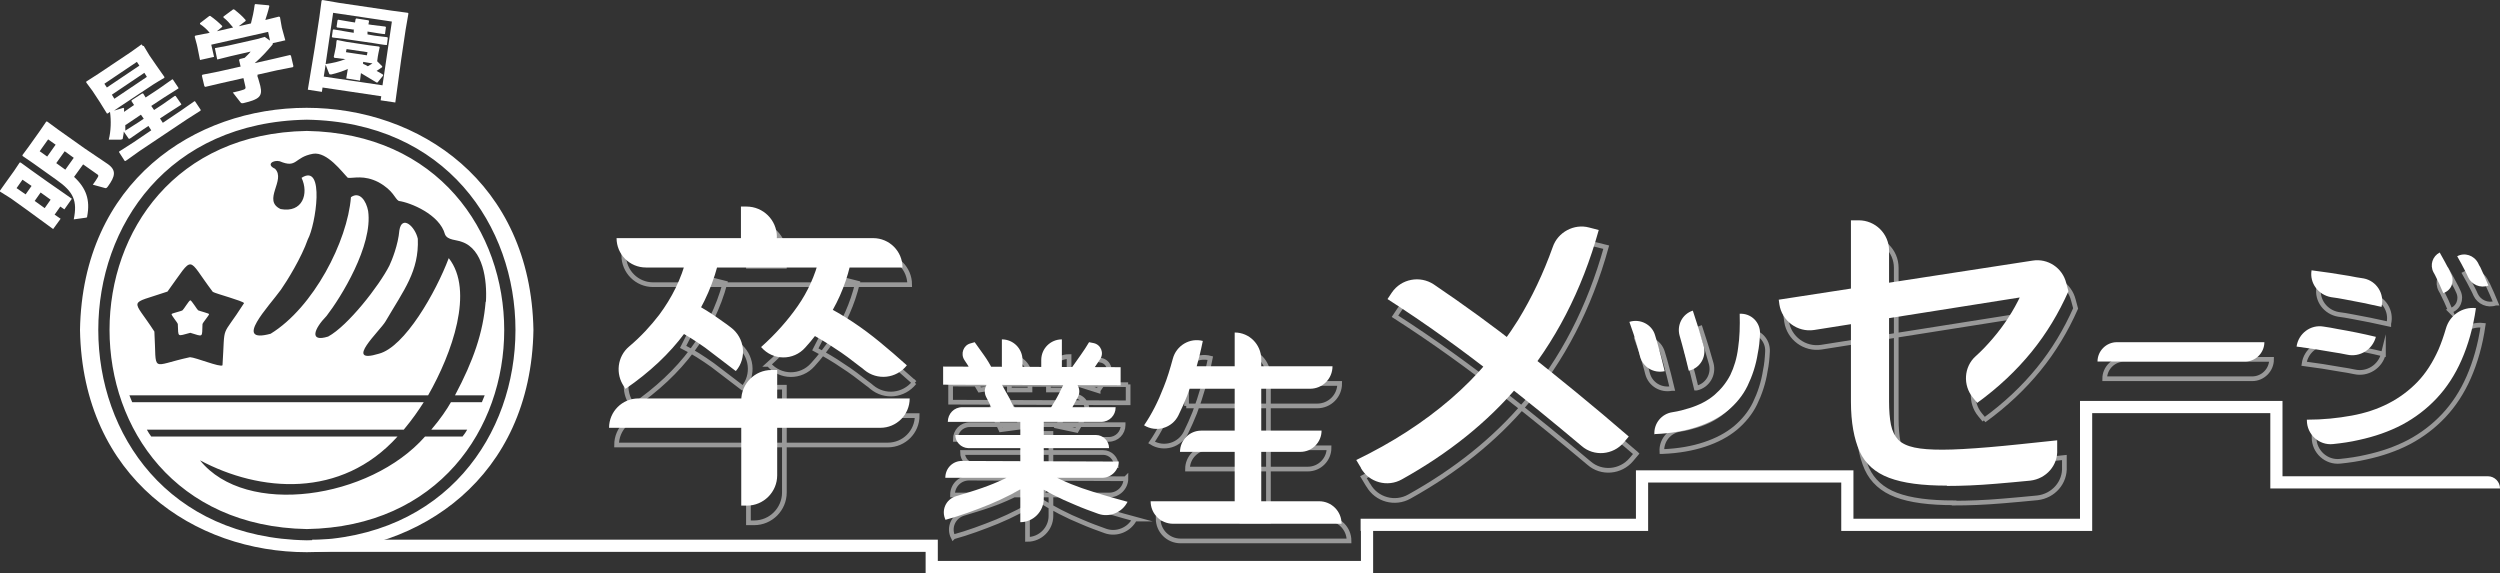 <?xml version="1.0" encoding="UTF-8"?>
<svg id="_レイヤー_2" xmlns="http://www.w3.org/2000/svg" version="1.1" viewBox="0 0 800 183.4">
  <rect x="0" y="0" width="800" height="183.4" fill="#333333" stroke="none"/>
  <!-- Generator: Adobe Illustrator 29.1.0, SVG Export Plug-In . SVG Version: 2.1.0 Build 142)  -->
  <defs>
    <style>
      .st0 {
        fill: #fff;
      }

      .st1 {
        fill: none;
        stroke: #fff;
        stroke-miterlimit: 10;
        stroke-width: 1.5px;
      }

      .st2 {
        opacity: .5;
      }
    </style>
  </defs>
  <g id="_レイヤー_1-2">
    <g>
      <path class="st0" d="M170.7,105.6c-1.6,94.8-143.4,94.8-145.1,0,1.6-94.8,143.4-94.8,145.1,0ZM98.2,38.3c-89,1.5-89,133.1,0,134.6,89-1.5,89-133.1,0-134.6ZM98.2,41.9c-84.2,1.4-84.2,125.9,0,127.4,84.2-1.4,84.2-125.9,0-127.4ZM155.4,96.6c-.8,9.8-3.9,18.8-9.8,29.9h9.5c-.3.8-.6,1.5-.9,2.2h-9.9c-1.3,2.3-3.4,5.4-6.3,8.8h11.5c-.4.7-.9,1.5-1.5,2.2h-12c-17.6,20-57.3,25.9-72,7.6,19.1,10.2,45.1,12.4,63.2-7.6H48.4c-.5-.7-1-1.4-1.4-2.2h82.2c2.9-3.5,4.6-6,6.4-8.8H42.3c-.3-.7-.6-1.4-.9-2.2h95.6c7.7-13.5,14.8-33.5,6.6-43.9-4.1,10.9-14.1,28.5-22.4,30.6-11.5,3.5.5-7.4,2.2-10.4,5.9-10.1,10.7-16,10.3-26.4-.9-4-5.1-7.7-5.9-2.7-.4,4.7-2.4,9.6-3.2,11.3-3.3,6.5-13.3,19.3-19.6,22.7-6.1,1.9-4.6-2.4-.5-6.6,4.5-5.8,14.9-22.5,13.3-33.6-.6-3.2-2.7-6.4-5.5-4.4-1.1,14.1-12,35.3-25.7,43.7-12.2,3.3-.6-8.7,3.3-14.1,1.9-2.7,6.6-10.3,8.6-16.1,2.5-4.5,5.6-24.6-2-19.7,2.4,5.1.3,11.3-6.7,10-6-2.8,1.8-9.3-1.8-12.9-3-1.4-.5-2.9,1.5-2.4,5.7,2.4,4.5-1.3,10.7-2.4,4.5-.7,9.3,5.9,11.1,7.7,1.9.2,5.1-1,9.8,1.4,4.9,2.7,5.2,5.3,6.5,6,3.7.5,13.1,4.3,14.8,10.7.8,1.9,3.7,1.7,5.4,2.4,6.8,2.3,8.1,12.2,7.7,19.1h0ZM49.4,106.1c-7.1-11-8.7-8.4,4.2-12.8,8.8-12.1,6-11.1,14.5.1,1,.6,9.7,2.9,10,3.6-7.6,11.9-6,5.8-6.9,19.9-.8.7-8.5-2.5-10.4-2.6-13,2.8-10.6,5.4-11.4-8.2h0ZM54.9,100.5c-.1.4,1.9,2.7,2,3.2.2,4.4-.3,3.9,4,2.8,4.3,1.3,3.7,1.6,3.9-2.8.1-.5,2.2-2.9,2.1-3.2,0-.2-3.1-1-3.5-1.2-.3-.2-2.1-3.2-2.5-3.2-.4,0-2.1,2.9-2.5,3.2-.4.3-3.3.9-3.5,1.2h0Z"/>
      <g class="st2">
        <path class="st1" d="M202.6,130l-.5-.8c-2.8-4-2.2-9.6,1.6-12.8s6.9-6.6,9.6-10.1c4.1-5.5,7.1-11.5,8.8-18.2l9.9,2.5c-2.1,7.8-5.6,14.9-10.5,21.5s-11.2,12.5-18.9,17.8h0ZM293.5,133h0c0,5.2-4.2,9.4-9.4,9.4h-86.8c0-5.2,4.2-9.4,9.4-9.4h86.8ZM291.1,91.1h-82.1c-5.2,0-9.4-4.2-9.4-9.4h82.1c5.2,0,9.4,4.2,9.4,9.4h0ZM237.8,124.2h-.1c-3.4-2.6-6.7-5.1-9.7-7.4-3.1-2.2-6.2-4.2-9.4-5.8l4.6-9.1c3.6,1.9,7,4,10.4,6.5.9.6,1.7,1.2,2.6,1.9,4.4,3.3,5.2,9.7,1.6,13.9h0ZM251,85.2h-11.5v-13.6h1.8c5.3,0,9.7,4.3,9.7,9.7v3.9ZM241.3,167.3h-1.8v-33.7c0-5.3,4.3-9.7,9.7-9.7h1.8v33.7c0,5.3-4.3,9.7-9.7,9.7ZM245.9,116.6h0c4.7-4.2,8.6-8.6,11.8-13.2,3.2-4.6,5.5-9.7,6.9-15.3l9.8,2.5c-1.6,6.6-4.3,12.7-8.1,18.2-1.9,2.7-3.9,5.4-6.2,7.9-3.8,4.3-10.4,4.2-14.1-.1h0ZM292.6,122.4h0c-3.4,4.3-9.5,4.9-13.6,1.5-.5-.4-.9-.8-1.4-1.1-2.7-2.1-5.3-4.1-8-5.8-2.6-1.8-5.5-3.5-8.7-5.2l4.6-9c3.6,1.9,6.9,3.8,9.9,5.8s5.8,4.1,8.6,6.4,5.7,4.8,8.7,7.5h0Z"/>
        <path class="st1" d="M305,171.9h0c-1.5-3,0-6.6,3.3-7.6,2.9-.9,5.7-1.7,8.5-2.7,4.6-1.6,9.1-3.7,13.5-6.4l2.6,4.6c-4.6,2.8-9.2,5.2-13.8,7.1-4.7,1.9-9.3,3.6-14,4.9h0ZM361,123v5.9l-56.8-.2v-5.8s56.8.2,56.8.2ZM360.3,153.1h0c0,2.9-2.4,5.3-5.3,5.3h-50.2c0-3.1,2.4-5.4,5.3-5.4l50.1.2h0ZM359.4,136h0c0,2.5-2,4.6-4.6,4.6h-49.1c0-2.6,2-4.7,4.6-4.7h49.1ZM357.1,149h-45c-2.3-.1-4.1-2-4.1-4.2h45c2.3,0,4.2,1.9,4.2,4.2h0ZM320.1,123.8l-6.6,1c-.8-1.4-1.6-2.7-2.5-4h0c-1.3-2-.3-4.7,1.9-5.3l1.4-.4c1,1.4,2,2.8,3,4.2s1.9,2.9,2.7,4.5h0ZM327,136.6l-6.7.9c-.8-1.8-1.6-3.4-2.4-4.9h0c-1.2-2.3,0-5.1,2.6-5.8l1.1-.3c1,1.5,1.9,3.1,2.8,4.8.9,1.6,1.8,3.4,2.7,5.3h0ZM323,124.8v-10.7h0c3.7,0,6.6,3,6.6,6.6v4.1h-6.6ZM328.8,172.6v-33.9h7.5v26.4c0,4.1-3.4,7.5-7.5,7.5h0ZM363.1,166.1c-1.7,3.4-5.8,5.1-9.4,3.8-2.5-.9-5-1.8-7.5-2.9-4.7-1.9-9.3-4.3-13.8-7.1l2.6-4.6c4.3,2.7,8.9,4.8,13.5,6.4,4.7,1.6,9.5,3,14.7,4.4h0ZM335.5,124.8v-4.1c0-3.7,3-6.6,6.6-6.6h0v10.7h-6.6ZM344.5,137.7l-6.1-1.3c1-1.6,2-3.2,2.8-4.8s1.6-3.1,2.4-4.8h.9c2.6.6,4.1,3.4,2.8,5.8h0c-.9,1.7-1.8,3.4-2.8,5.1h0ZM351.4,125l-6-1.9c1-1.4,2-2.8,2.9-4.1.9-1.3,1.8-2.6,2.6-4l1.5.3c2.3.5,3.4,3.2,2,5.2h0c-1,1.4-1.9,2.9-3,4.4h0Z"/>
        <path class="st1" d="M368.5,141.6h0c2.4-3.5,4.5-7.6,6.3-12.3,1.1-2.7,2-5.7,2.9-9,1.1-4.2,5.4-6.8,9.6-5.7h0c-1.3,6.4-3,12.2-5,17.5-.9,2.2-1.8,4.3-2.8,6.3-2,4.1-7.1,5.6-11,3.2h0ZM370.6,165.9h53.9c4,0,7.2,3.2,7.2,7.2h-53.9c-4,0-7.2-3.2-7.2-7.2ZM379.7,129.9v-7.2h49c0,4-3.2,7.2-7.2,7.2h-41.9ZM380,150.1h0c0-3.7,3-6.8,6.8-6.8h38.5c0,3.7-3,6.8-6.8,6.8h-38.5ZM397.4,166.8v-54.8h0c4.7,0,8.4,3.8,8.5,8.4v46.4c0,0-8.5,0-8.5,0h0Z"/>
        <path class="st1" d="M437.8,155.2l-1.5-2.5c11.6-5.6,21.6-12.1,30.2-19.5s15.7-15.9,21.6-25.3c4.4-7.2,8.1-15,11.1-23.4,1.6-4.7,6.8-7.5,11.6-6.2l3.2.8c-5.4,19.4-14,36-25.8,49.9-9.9,11.7-22.3,21.6-37.2,29.9-4.6,2.6-10.5,1-13.1-3.6h0ZM523.6,145.2l-1.6,1.9c-3.4,4-9.5,4.6-13.5,1.1-8.8-7.4-17.6-14.6-26.6-21.6-11.4-9-23.2-17.5-35.5-25.4l1.4-2.1c3-4.4,9-5.5,13.4-2.6,9.6,6.5,19,13.3,28.1,20.5,11.7,9.2,23.1,18.5,34.2,28.1h0Z"/>
        <path class="st1" d="M535,124.3c-3.5.7-6.9-1.3-7.8-4.8-.2-.9-.5-1.8-.7-2.6-.8-2.9-1.7-5.7-2.7-8.4h0c3.4-1.1,7.2.8,8.2,4.2.3.9.5,1.8.8,2.7.8,2.9,1.6,5.9,2.3,8.9h0ZM531.8,144.5h0c-.2-3.5,2.3-6.6,5.8-7.1,2-.3,3.8-.8,5.4-1.3,3.2-1,5.9-2.4,8-4.1s3.8-3.9,5.1-6.4c1.2-2.5,2.1-5.4,2.5-8.7.5-3.3.6-6.9.5-10.9h0c3.7-.2,6.7,2.8,6.5,6.5-.1,2.2-.3,4.2-.7,6.1-.6,3.9-1.8,7.4-3.3,10.5s-3.7,5.7-6.3,7.9c-2.7,2.2-5.9,3.9-9.8,5.2-3.9,1.3-8.4,2.1-13.5,2.3h0ZM542.8,124.2c-.7-2.9-1.4-5.8-2.2-8.6-.2-.8-.5-1.7-.7-2.5-1-3.4.8-7,4.2-8.1h0c1,3.1,2,6.1,2.8,9,.2.8.5,1.6.7,2.4.9,3.5-1.2,7-4.7,7.8h0Z"/>
        <path class="st1" d="M635,134.4l-1.4-1.7c-3.2-3.9-2.9-9.8.9-13.2,2-1.8,3.8-3.7,5.5-5.7,3.6-4.2,6.6-8.8,9-13.9l2.1.4-68.3,10.8c-5.3.8-10.3-2.9-11.1-8.2l-.2-1.5,81.2-12.5c4.9-.8,9.6,2.3,10.8,7.2l.7,2.6c-3.1,7-7,13.5-11.8,19.4-4.8,5.9-10.6,11.4-17.5,16.4h0ZM625.3,160.9c-7.9,0-14-.8-18.5-2.5s-7.6-4.5-9.4-8.4c-1.8-4-2.8-9.3-2.8-16v-58h2.5c5.3,0,9.7,4.3,9.7,9.7v48.3c0,2.9.2,5.4.6,7.4.4,2,1.2,3.6,2.3,4.8,1.2,1.2,2.9,2,5.2,2.5,2.3.5,5.3.7,9,.7s8.9-.3,14.9-.8,13.2-1.3,21.8-2.2v2.9c.3,5.1-3.5,9.4-8.6,10-3.9.4-7.6.7-11,1-5.9.5-11.1.7-15.7.7h0Z"/>
        <path class="st1" d="M726.9,115h0c0,3.4-2.8,6.2-6.2,6.2h-47.2c0-3.4,2.8-6.2,6.2-6.2h47.2,0Z"/>
        <path class="st1" d="M762.7,113.2h0c-1,4.1-5.1,6.7-9.2,5.8-1.5-.3-3-.6-4.5-.8-3.9-.7-7.8-1.3-11.7-1.8h0c.6-4.2,4.5-7.1,8.6-6.4,1.5.2,3.1.5,4.6.8,4.1.7,8.1,1.5,12.2,2.5h0ZM740.5,139.8h0c5.2,0,9.9-.5,14.3-1.3s8.3-2.1,11.8-3.9c3.5-1.8,6.6-4.1,9.3-6.9,2.7-2.8,4.9-6.3,6.7-10.3.9-2.1,1.7-4.4,2.4-6.8,1.2-4.2,5.2-7,9.6-6.5h0c-.9,6.3-2.5,11.8-4.6,16.6-2.1,4.8-4.8,8.9-8,12.3s-6.9,6.2-11,8.4c-4.2,2.2-8.8,3.8-13.9,4.9-2.6.6-5.3,1-8.2,1.3-4.5.5-8.4-3.1-8.4-7.6h0ZM764.4,103.7h0c-4-.9-7.9-1.7-11.8-2.4-1.4-.3-2.9-.5-4.3-.7-4.1-.7-7-4.5-6.3-8.6h0c4,.5,8,1.1,12.1,1.8,1.5.3,3.1.6,4.6.8,4.1.8,6.7,4.9,5.7,9h0ZM784.2,99.5c-.9-2.2-1.8-4.1-2.7-5.9-.2-.3-.3-.6-.5-.9-1.2-2.3-.3-5.1,2-6.3h0c1.1,1.9,2.1,3.8,3.1,5.7.2.4.4.9.6,1.3,1.1,2.4,0,5.2-2.6,6h0ZM798.6,97c-2.5.9-5.3-.3-6.4-2.7-.3-.6-.5-1.2-.8-1.7-.9-1.8-1.8-3.4-2.7-5h0c2.4-1.3,5.4-.3,6.7,2.2.2.4.4.9.7,1.3.9,2,1.8,3.9,2.6,5.9h0Z"/>
      </g>
      <g>
        <path class="st0" d="M200.2,124.5l-.5-.8c-2.8-4-2.2-9.6,1.6-12.8s6.9-6.6,9.6-10.1c4.1-5.5,7.1-11.5,8.8-18.2l9.9,2.5c-2.1,7.8-5.6,14.9-10.5,21.5s-11.2,12.5-18.9,17.8h0ZM291.1,127.5h0c0,5.2-4.2,9.4-9.4,9.4h-86.8c0-5.2,4.2-9.4,9.4-9.4h86.8ZM288.8,85.6h-82.1c-5.2,0-9.4-4.2-9.4-9.4h82.1c5.2,0,9.4,4.2,9.4,9.4h0ZM235.5,118.7h-.1c-3.4-2.6-6.7-5.1-9.7-7.4-3.1-2.2-6.2-4.2-9.4-5.8l4.6-9.1c3.6,1.9,7,4,10.4,6.5.9.6,1.7,1.2,2.6,1.9,4.4,3.3,5.2,9.7,1.6,13.9h0ZM248.6,79.7h-11.5v-13.6h1.8c5.3,0,9.7,4.3,9.7,9.7v3.9ZM239,161.8h-1.8v-33.7c0-5.3,4.3-9.7,9.7-9.7h1.8v33.7c0,5.3-4.3,9.7-9.7,9.7ZM243.5,111.1h0c4.7-4.2,8.6-8.6,11.8-13.2,3.2-4.6,5.5-9.7,6.9-15.3l9.8,2.5c-1.6,6.6-4.3,12.7-8.1,18.2-1.9,2.7-3.9,5.4-6.2,7.9-3.8,4.3-10.4,4.2-14.1-.1h0ZM290.2,116.9h0c-3.4,4.3-9.5,4.9-13.6,1.5-.5-.4-.9-.8-1.4-1.1-2.7-2.1-5.3-4.1-8-5.8-2.6-1.8-5.5-3.5-8.7-5.2l4.6-9c3.6,1.9,6.9,3.8,9.9,5.8s5.8,4.1,8.6,6.4,5.7,4.8,8.7,7.5h0Z"/>
        <path class="st0" d="M302.6,166.4h0c-1.5-3,0-6.6,3.3-7.6,2.9-.9,5.7-1.7,8.5-2.7,4.6-1.6,9.1-3.7,13.5-6.4l2.6,4.6c-4.6,2.8-9.2,5.2-13.8,7.1-4.7,1.9-9.3,3.6-14,4.9h0ZM358.6,117.5v5.8l-56.8-.2v-5.8l56.8.2ZM358,147.6h0c0,2.9-2.4,5.3-5.3,5.3h-50.2c0-3.1,2.4-5.4,5.3-5.4l50.1.2h0ZM357,130.4h0c0,2.5-2,4.6-4.6,4.6h-49.1c0-2.6,2-4.7,4.6-4.7h49.1ZM354.8,143.4h-45c-2.3-.1-4.1-2-4.1-4.2h45c2.3,0,4.2,1.9,4.2,4.2h0ZM317.7,118.2l-6.6,1c-.8-1.4-1.6-2.7-2.5-4h0c-1.3-2-.3-4.7,1.9-5.3l1.4-.4c1,1.4,2,2.8,3,4.2s1.9,2.9,2.7,4.5h0ZM324.7,131.1l-6.7.9c-.8-1.8-1.6-3.4-2.4-4.9h0c-1.2-2.3,0-5.1,2.6-5.8l1.1-.3c1,1.5,1.9,3.1,2.8,4.8.9,1.6,1.8,3.4,2.7,5.3h0ZM320.6,119.3v-10.7h0c3.7,0,6.6,3,6.6,6.6v4.1h-6.6ZM326.5,167.1v-33.9h7.5v26.4c0,4.1-3.4,7.5-7.5,7.5h0ZM360.8,160.6c-1.7,3.4-5.8,5.1-9.4,3.8-2.5-.9-5-1.8-7.5-2.9-4.7-1.9-9.3-4.3-13.8-7.1l2.6-4.6c4.3,2.7,8.9,4.8,13.5,6.4,4.7,1.6,9.5,3,14.7,4.4h0ZM333.2,119.3v-4.1c0-3.7,3-6.6,6.6-6.6h0v10.7h-6.6ZM342.1,132.2l-6.1-1.3c1-1.6,2-3.2,2.8-4.8s1.6-3.2,2.4-4.8h.9c2.6.6,4.1,3.4,2.8,5.8h0c-.9,1.7-1.8,3.4-2.8,5.1h0ZM349,119.5l-6-1.9c1-1.4,2-2.8,2.9-4.1s1.8-2.6,2.6-4l1.5.3c2.3.5,3.4,3.2,2,5.2h0c-1,1.4-1.9,2.9-3,4.4h0Z"/>
        <path class="st0" d="M366.1,136.1h0c2.4-3.5,4.5-7.6,6.3-12.3,1.1-2.7,2-5.7,2.9-9,1.1-4.2,5.4-6.8,9.6-5.7h0c-1.3,6.4-3,12.2-5,17.5-.9,2.2-1.8,4.3-2.8,6.3-2,4.1-7.1,5.6-11,3.2h0ZM368.2,160.4h53.9c4,0,7.2,3.2,7.2,7.2h-53.9c-4,0-7.2-3.2-7.2-7.2ZM377.4,124.4v-7.2h49c0,4-3.2,7.2-7.2,7.2,0,0-41.9,0-41.9,0ZM377.6,144.6h0c0-3.7,3-6.8,6.8-6.8h38.5c0,3.7-3,6.8-6.8,6.8h-38.5ZM395.1,161.2v-54.8h0c4.7,0,8.4,3.8,8.5,8.4v46.4c0,0-8.5,0-8.5,0h0Z"/>
        <path class="st0" d="M435.5,149.7l-1.5-2.5c11.6-5.6,21.6-12.1,30.2-19.5s15.7-15.9,21.6-25.3c4.4-7.2,8.1-15,11.1-23.4,1.6-4.7,6.8-7.5,11.6-6.2l3.1.8c-5.4,19.4-14,36-25.8,49.9-9.9,11.7-22.3,21.6-37.2,29.9-4.6,2.6-10.5,1-13.1-3.6h0ZM521.2,139.7l-1.6,1.9c-3.4,4-9.5,4.6-13.5,1.1-8.8-7.4-17.6-14.6-26.6-21.6-11.4-9-23.2-17.5-35.5-25.4l1.4-2.1c3-4.4,9-5.5,13.4-2.6,9.6,6.5,19,13.3,28.1,20.5,11.7,9.2,23.1,18.5,34.2,28.1h0Z"/>
        <path class="st0" d="M532.6,118.8c-3.5.7-6.9-1.3-7.8-4.8-.2-.9-.5-1.8-.7-2.6-.8-2.9-1.7-5.7-2.7-8.4h0c3.4-1.1,7.2.8,8.2,4.2.3.9.5,1.8.8,2.7.8,2.9,1.6,5.9,2.3,8.9h0ZM529.4,139h0c-.2-3.5,2.3-6.6,5.8-7.1,2-.3,3.8-.8,5.4-1.3,3.2-1,5.9-2.4,8-4.2s3.8-3.9,5.1-6.4c1.2-2.5,2.1-5.4,2.5-8.7.5-3.3.6-6.9.5-10.9h0c3.7-.2,6.7,2.8,6.5,6.5-.1,2.2-.3,4.2-.7,6.1-.6,3.9-1.8,7.4-3.3,10.5s-3.7,5.7-6.3,7.9c-2.7,2.2-5.9,3.9-9.8,5.2-3.9,1.3-8.4,2.1-13.5,2.3h0ZM540.4,118.6c-.7-2.9-1.4-5.8-2.2-8.6-.2-.8-.5-1.7-.7-2.5-1-3.4.8-7,4.2-8.1h0c1,3.1,2,6.1,2.8,9,.2.8.5,1.6.7,2.4.9,3.5-1.2,7-4.7,7.8h0Z"/>
        <path class="st0" d="M632.7,128.9l-1.4-1.7c-3.2-3.9-2.9-9.8.9-13.2,2-1.8,3.8-3.7,5.5-5.7,3.6-4.2,6.6-8.8,9-13.9l2.1.4-68.3,10.8c-5.3.8-10.3-2.9-11.1-8.2l-.2-1.5,81.2-12.5c4.9-.8,9.6,2.3,10.8,7.2l.7,2.6c-3.1,7-7,13.5-11.8,19.4-4.8,5.9-10.6,11.4-17.5,16.4h0ZM623,155.4c-7.9,0-14-.8-18.5-2.5s-7.6-4.5-9.4-8.4c-1.8-4-2.8-9.3-2.8-16v-58h2.5c5.3,0,9.7,4.3,9.7,9.7v48.3c0,2.9.2,5.4.6,7.4.4,2,1.2,3.6,2.3,4.8,1.2,1.2,2.9,2,5.2,2.5,2.3.5,5.3.7,9,.7s8.9-.3,14.9-.8,13.2-1.3,21.8-2.2v2.9c.3,5.1-3.5,9.4-8.6,10-3.9.4-7.6.7-11,1-5.9.5-11.1.7-15.7.7h0Z"/>
        <path class="st0" d="M724.6,109.5h0c0,3.4-2.8,6.2-6.2,6.2h-47.2c0-3.4,2.8-6.2,6.2-6.2h47.2,0Z"/>
        <path class="st0" d="M760.3,107.7h0c-1,4.1-5.1,6.7-9.2,5.8-1.5-.3-3-.6-4.5-.8-3.9-.7-7.8-1.3-11.7-1.8h0c.6-4.2,4.5-7.1,8.6-6.4,1.5.2,3.1.5,4.6.8,4.1.7,8.1,1.5,12.2,2.5h0ZM738.2,134.3h0c5.2,0,9.9-.5,14.3-1.3s8.3-2.1,11.8-3.9c3.5-1.8,6.6-4.1,9.3-6.9,2.7-2.8,4.9-6.3,6.7-10.3.9-2.1,1.7-4.4,2.4-6.8,1.2-4.2,5.2-7,9.6-6.5h0c-.9,6.3-2.5,11.8-4.6,16.6-2.1,4.8-4.8,8.9-8,12.3-3.2,3.4-6.9,6.2-11,8.4-4.2,2.2-8.8,3.8-13.9,4.9-2.6.6-5.3,1-8.2,1.3-4.5.5-8.4-3.1-8.4-7.6h0ZM762.1,98.2h0c-4-.9-7.9-1.7-11.8-2.4-1.4-.3-2.9-.5-4.3-.7-4.1-.7-7-4.5-6.3-8.6h0c4,.5,8,1.1,12.1,1.8,1.5.3,3.1.6,4.6.8,4.1.8,6.7,4.9,5.7,9h0ZM781.9,93.9c-.9-2.2-1.8-4.1-2.7-5.9-.2-.3-.3-.6-.5-.9-1.2-2.3-.3-5.1,2-6.3h0c1.1,1.9,2.1,3.8,3.1,5.7.2.4.4.9.6,1.3,1.1,2.4,0,5.2-2.6,6h0ZM796.2,91.4c-2.5.9-5.3-.3-6.4-2.7-.3-.6-.5-1.2-.8-1.7-.9-1.8-1.8-3.4-2.7-5h0c2.4-1.3,5.4-.3,6.7,2.2.2.4.4.9.7,1.3.9,2,1.8,3.9,2.6,5.9h0Z"/>
      </g>
      <path class="st0" d="M300.1,176.6H99.9v-3.9h200.2v3.9h0ZM296.2,183.4h3.9v-6.8h-3.9v6.8ZM439.3,179.5h-143.1v3.9h143.1v-3.9ZM435.5,183.4h3.9v-17.4h-3.9v17.4ZM527.3,166h-91.9v3.9h91.9v-3.9ZM523.5,169.9h3.9v-19.3h-3.9v19.3ZM593.1,150.5h-69.6v3.9h69.6v-3.9ZM589.2,169.9h3.9v-19.3h-3.9v19.3ZM669.5,166h-80.3v3.9h80.3v-3.9ZM665.6,169.9h3.9v-41.6h-3.9v41.6ZM730.4,128.3h-64.8v3.9h64.8v-3.9ZM726.5,156.3h3.9v-28h-3.9v28ZM796.1,152.4h-69.6v3.9h73.5c0-2.1-1.7-3.9-3.9-3.9Z"/>
      <g>
        <path class="st0" d="M17.5,68.7l1.9,1.3-2.4,3.3-8.2-6-5.3-3.8L0,61.3v-.3c0,0,1.7-2.4,1.7-2.4l2.8-3.9,1.8-2.7h.3s3.3,2.4,3.3,2.4l5.2,3.7,7.9,5.5-2.4,3.4-1.3-.9-1.9,2.7h0ZM7.2,57.5l-1.9,2.7,2.9,2,1.9-2.7-2.9-2h0ZM23.7,56.6c3.9,3.6,5.2,7.4,4.2,12.6,0,.1,0,.3-.1.3,0,.1-.2.2-.6.2l-3.6.5c1.2-5.9,0-8.8-5.6-12.7l-7.3-5.2-3.5-2.4v-.3c0,0,2-2.7,2-2.7l3.7-5.2,1.9-2.8h.3s3.4,2.5,3.4,2.5l8.6,6.1,7.4,5c2.8,2,2.4,3.9,0,7.2-.4.5-.5.5-.8.5l-4-1.1c.5-.7,1.3-1.8,1.6-2.4.3-.5.2-.7-.3-1l-4.4-3.1-2.9,4h0ZM13,61.6l-1.9,2.7,3.2,2.3,1.9-2.7s-3.2-2.3-3.2-2.3ZM17.8,46.3l-2.4-1.7-2.7,3.8,2.4,1.7,2.7-3.8h0ZM23.6,50.5l-2.9-2.1-2.7,3.8,2.9,2.1,2.7-3.8h0Z"/>
        <path class="st0" d="M45.7,14.7h.3c0,0,1.8,3,1.8,3l2.2,3.2,2.6,3.7v.3c-.1,0-3.5,2.1-3.5,2.1l-10.7,7.1-1.9,1.3,3-.9.2.2c0,.4,0,.7,0,1.1l3.2-2.2-.8-1.2v-.3s3.4-2.2,3.4-2.2h.3s.8,1.3.8,1.3l4.1-2.7,4.4-3.1h.2s1.8,2.7,1.8,2.7v.2c0,0-4.6,2.9-4.6,2.9l-4.1,2.7.9,1.3,2.6-1.7,4-2.8h.3s1.8,2.6,1.8,2.6v.2s-4.2,2.7-4.2,2.7l-2.6,1.7.9,1.4,5.8-3.9,4.3-3h.2s1.8,2.7,1.8,2.7v.3c0,0-4.4,2.8-4.4,2.8l-15.1,10.1-4.5,3.2h-.3s-1.8-2.8-1.8-2.8v-.2c0,0,4.7-3,4.7-3l5.6-3.8-.9-1.4-1.8,1.2-4.2,2.9h-.3l-1.6-2.3c0,.7-.2,1.4-.3,2.1,0,.2,0,.3-.3.4-.1,0-.3.1-.5.1h-3.7c.7-2.7.8-6.1.4-8.9l-.7.5h-.3c0,0-2.3-3.7-2.3-3.7l-2.3-3.5-2-2.7v-.3c0,0,3.9-2.5,3.9-2.5l10.3-6.9,3.5-2.5h0ZM33.4,26.8l.8,1.2,10.4-7-.8-1.2-10.4,7ZM36.6,31.6l10.4-7-.8-1.3-10.4,7,.8,1.3ZM40.1,39.9c0,.7,0,1.3,0,1.9l4.1-2.6,1.8-1.2-.9-1.3s-4.9,3.3-4.9,3.3Z"/>
        <path class="st0" d="M87.7,18.8l5.1-1.2.3.2.8,3.4-.2.3-5.1,1-6.2,1.4v.6c.1,0,.9,3,.9,3,.8,3.4-.4,4.3-5.4,5.5-.6.1-.7,0-.9-.2l-2.5-3.2c1.4-.3,2.9-.7,3.4-.9.6-.2.8-.4.6-1.1l-.6-2.6-7.1,1.6-5.1,1.2-.3-.2-.8-3.4.2-.3,5.1-1,7.1-1.6-.5-2.1.2-.3,1.6-.4c.7-.7,1.4-1.3,1.9-2l-6.5,1.5-4,1h-.2c0-.1-.7-3.4-.7-3.4v-.2c.1,0,4.2-.8,4.2-.8l9.3-2.1,2.4-.7,1.7,1.2-.6-2.8-18.2,4.1.9,3.9-4.5,1-.8-4-.2-.9-.7-2.6.2-.3,4.6-.9c-.9-1.1-1.9-2-3.1-2.8v-.3s3-2.3,3-2.3h.3c1.4,1,2.6,2,3.8,3.2v.3s-1.7,1.4-1.7,1.4l5.2-1.2c-1-1.2-1.9-2.3-3.1-3.2v-.3l3.1-2.3h.3c1.4,1.1,2.5,2,3.7,3.4v.3c0,0-2.2,1.7-2.2,1.7l3.9-.9c.5-1.9.9-3.7,1.2-6l.2-.2,4.3.4.2.2c-.4,1.8-.9,3.2-1.3,4.5l4.4-1.1.3.2.4,2.3.2,1.1,1.1,4-4,.9c0,.2,0,.4-.2.6-1.6,1.9-3.4,3.9-5.6,5.8h0s6.2-1.4,6.2-1.4h0Z"/>
        <path class="st0" d="M103.2,28.1l-.2,1.3-4.5-.7,2.2-13.3,1.5-9.9.7-5.3.3-.2,5.2.9,16.9,2.5,5.2.7.2.2-.9,5.2-1.4,9.4-1.9,13.9-4.7-.7.2-1.3-18.8-2.8h0ZM111.5,22c-1.8.8-3.7,1.4-5.4,1.8-.2,0-.4,0-.5,0s-.2,0-.3-.3l-1.1-2.8-.6,3.8,18.8,2.8,3-20.4-18.8-2.8-2.4,16.4c2.2-.3,4.4-.8,6.4-1.6h-.3s-3.3-.4-3.3-.4l-.2-.3.5-2.3.2-1,.2-1.9.2-.2,3,.6,7.3,1.1,3.1.4.2.2-.4,1.9-.2,1.1-.2,1.5,1.6,1.6v.3c-.6.4-1.2.8-1.8,1.2.8.4,1.5.8,2.1,1.2v.3s-1.8,2.2-1.8,2.2h-.3c-1.8-1.1-3.3-2-5-3l-.3,2.4-4.4-.7.5-3h0ZM113.3,9.5l-1.3-.2-4.1-.5-.2-.2.3-2.1.2-.2,4.1.7,1.3.2.2-1.1.2-.2,3.9.6.2.2-.2,1.1,1.3.2,4.1.5.2.2-.3,2.2h-.2c0,.1-4.1-.6-4.1-.6l-1.3-.2v.9c-.1,0,2.2.4,2.2.4l4.1.5.2.2-.3,2.3h-.2c0,.1-4.1-.6-4.1-.6l-9-1.3-4.1-.5-.2-.2.3-2.2.2-.2,4.1.7,2.4.4v-.9c.1,0,.1,0,.1,0ZM117.4,17.7l.2-1-6.7-1-.2,1,6.7,1ZM116.1,20.4c.6.2,1.1.5,1.6.8.5-.3,1-.6,1.5-.9l-1.8-.3-1.2-.2v.6c0,0,0,0,0,0Z"/>
      </g>
    </g>
  </g>
</svg>